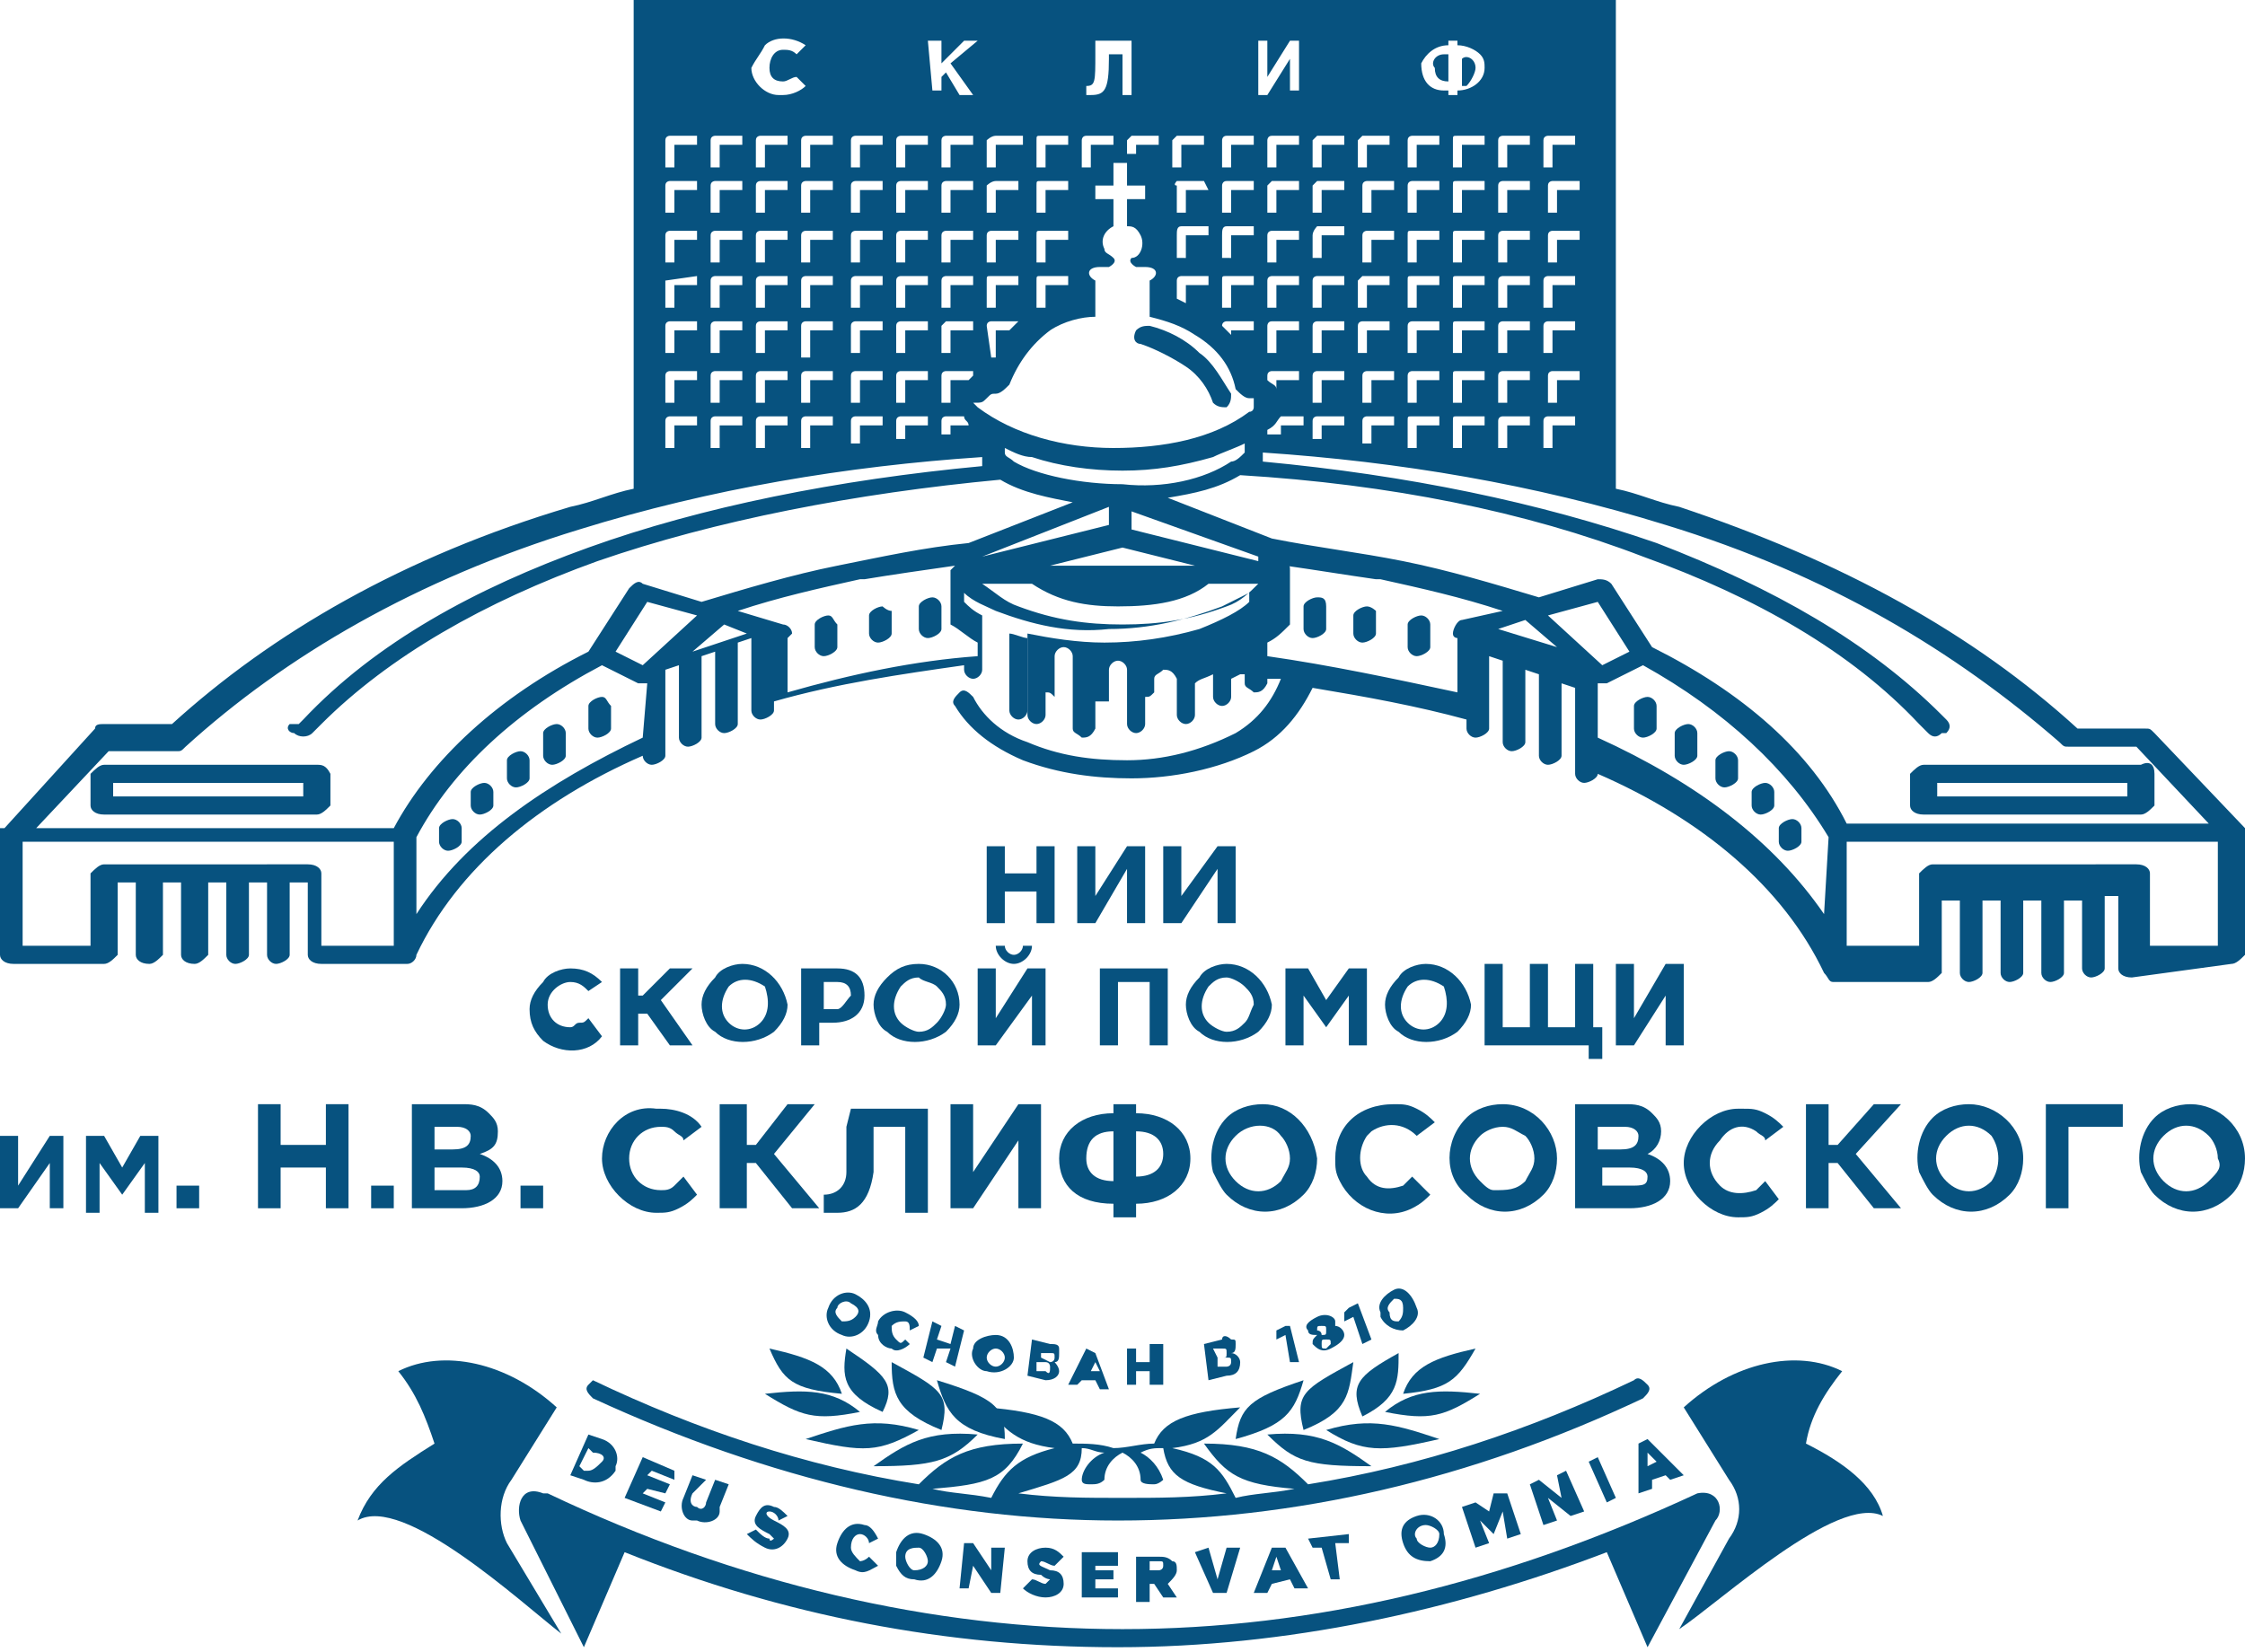 <?xml version="1.0" encoding="UTF-8"?> <svg xmlns="http://www.w3.org/2000/svg" xmlns:xlink="http://www.w3.org/1999/xlink" version="1.1" id="Слой_1" x="0px" y="0px" viewBox="0 0 49.6 36.5" style="enable-background:new 0 0 49.6 36.5;" xml:space="preserve"> <style type="text/css"> .st0{fill:#07527F;} </style> <polygon class="st0" points="35.5,33.2 35.7,33.1 35.3,32.2 35.1,32.3 "></polygon> <rect x="8.2" y="26.2" class="st0" width="0.5" height="0.5"></rect> <path class="st0" d="M11.3,32.7l1-1.6c-1.1-1-2.5-1.3-3.5-0.8c0.4,0.5,0.6,1,0.8,1.6c-0.8,0.5-1.4,0.9-1.7,1.7 c1-0.6,3.6,1.8,4.5,2.5l-1.2-2C11,33.7,11,33.1,11.3,32.7"></path> <path class="st0" d="M37.5,33L37.5,33c-4.3,2-8.5,3-12.7,3c-4.2,0-8.5-1-12.7-3c0,0,0,0-0.1,0h0c-0.5-0.2-0.6,0.3-0.5,0.6l1.4,2.8 l0.9-2.1c3.5,1.4,7.1,2.1,10.9,2.1c3.7,0,7.4-0.8,10.8-2.1l0.9,2.1l1.5-2.8C38.1,33.4,38,32.9,37.5,33"></path> <polygon class="st0" points="1.1,25.1 0.4,26.2 0.4,25.1 0,25.1 0,26.7 0.4,26.7 1.1,25.7 1.1,26.7 1.4,26.7 1.4,25.1 "></polygon> <polygon class="st0" points="14.9,32.7 14.9,32.5 14.2,32.2 13.8,33.1 14.6,33.4 14.7,33.2 14.2,33 14.3,32.9 14.7,33 14.8,32.8 14.3,32.6 14.4,32.5 "></polygon> <rect x="11.5" y="26.2" class="st0" width="0.5" height="0.5"></rect> <path class="st0" d="M13,30.6c-0.1,0.1,0,0.2,0.1,0.3c3.9,1.8,7.8,2.7,11.6,2.7c3.9,0,7.8-0.9,11.6-2.7c0.1-0.1,0.2-0.2,0.1-0.3 c-0.1-0.1-0.2-0.2-0.3-0.1c-2.3,1.1-4.7,1.9-7.2,2.3c-0.6-0.6-1.1-0.9-2.3-0.9c0.5,0.7,0.8,0.9,2,1c-0.5,0.1-0.9,0.1-1.3,0.2 c-0.3-0.6-0.5-0.9-1.4-1.1c0.8-0.1,1-0.4,1.5-0.9c-1.2,0.1-1.7,0.3-1.9,0.8c-0.3,0-0.6,0.1-0.9,0.1c-0.3-0.1-0.6-0.1-0.9-0.1 c-0.2-0.5-0.7-0.7-1.9-0.8c0.4,0.5,0.7,0.8,1.5,0.9c-0.8,0.2-1.1,0.5-1.4,1.1c-0.5-0.1-0.9-0.1-1.3-0.2c1.2-0.1,1.6-0.2,2-1 c-1.2,0-1.7,0.3-2.3,0.9c-2.5-0.4-4.9-1.2-7.2-2.3C13.2,30.4,13.1,30.5,13,30.6 M23.9,32c0.2,0,0.3,0.1,0.5,0.1 c-0.3,0.1-0.5,0.4-0.5,0.6c0,0.1,0.1,0.1,0.2,0.1c0.1,0,0.2,0,0.3-0.1c0-0.3,0.2-0.5,0.4-0.6c0.2,0.1,0.4,0.3,0.4,0.6 c0,0.1,0.2,0.1,0.3,0.1c0.1,0,0.2-0.1,0.2-0.1c-0.1-0.3-0.3-0.5-0.5-0.6c0.2-0.1,0.3-0.1,0.5-0.1c0.1,0.6,0.4,0.8,1.4,1 c-0.8,0.1-1.5,0.1-2.3,0.1c-0.8,0-1.5,0-2.3-0.1C23.5,32.7,23.9,32.6,23.9,32z"></path> <path class="st0" d="M13.3,31.8l-0.3-0.1l-0.4,0.9l0.3,0.1c0.2,0.1,0.5,0.1,0.7-0.2c0,0,0,0,0-0.1C13.7,32.2,13.6,31.9,13.3,31.8 C13.3,31.8,13.3,31.8,13.3,31.8 M13.3,32.3c-0.1,0.1-0.2,0.2-0.3,0.2c0,0,0,0-0.1,0l-0.1-0.1L13,32l0.1,0.1 C13.3,32.1,13.4,32.2,13.3,32.3z"></path> <path class="st0" d="M18.7,24.9l0,1c0,0.3-0.2,0.5-0.5,0.5l0,0.4c0.1,0,0.2,0,0.3,0c0.4,0,0.7-0.2,0.8-0.9l0-0.8v-0.2h0.7v1.9h0.5 v-2.3h-1.7L18.7,24.9L18.7,24.9z"></path> <polygon class="st0" points="42,24.4 41.4,24.4 40.6,25.3 40.4,25.3 40.4,24.4 39.9,24.4 39.9,26.7 40.4,26.7 40.4,25.7 40.6,25.7 41.4,26.7 42,26.7 41,25.5 "></polygon> <path class="st0" d="M38.8,25c0.1,0.1,0.2,0.1,0.2,0.2l0.4-0.3c-0.1-0.1-0.2-0.2-0.4-0.3c-0.2-0.1-0.3-0.1-0.5-0.1h-0.1 c-0.6,0-1.2,0.6-1.2,1.2c0,0.6,0.6,1.2,1.2,1.2c0.2,0,0.3,0,0.5-0.1c0.2-0.1,0.3-0.2,0.4-0.3L39,26.1c-0.1,0.1-0.1,0.1-0.2,0.2 c-0.3,0.1-0.6,0.1-0.8-0.1c-0.3-0.3-0.3-0.7,0-1C38.2,24.9,38.5,24.8,38.8,25"></path> <path class="st0" d="M22.4,30c0-0.2-0.1-0.5-0.4-0.5c-0.2,0-0.5,0.1-0.5,0.3c-0.1,0.2,0.1,0.5,0.3,0.5C22.1,30.4,22.4,30.2,22.4,30 M22,30.2c-0.1,0-0.2-0.1-0.2-0.2c0-0.1,0.1-0.2,0.2-0.2c0.1,0,0.2,0.1,0.2,0.2C22.2,30.1,22.1,30.2,22,30.2z"></path> <path class="st0" d="M39.9,31.9c0.1-0.6,0.4-1.1,0.8-1.6c-1-0.5-2.4-0.2-3.5,0.8l1,1.6c0.3,0.4,0.3,0.9,0,1.3l-1.1,2 c0.9-0.6,3.5-3,4.5-2.5C41.4,32.8,40.7,32.3,39.9,31.9"></path> <path class="st0" d="M11,25c0-0.2-0.1-0.3-0.2-0.4c-0.2-0.2-0.4-0.2-0.6-0.2H9.1v2.3h1.1c0.5,0,0.9-0.2,0.9-0.6 c0-0.3-0.2-0.5-0.5-0.6C10.9,25.4,11,25.3,11,25 M9.6,24.9h0.5c0.2,0,0.3,0.1,0.3,0.2c0,0.2-0.1,0.3-0.4,0.3H9.6V24.9z M10.3,26.3 H9.6v-0.5h0.6c0.3,0,0.4,0.1,0.4,0.2C10.6,26.2,10.5,26.3,10.3,26.3z"></path> <path class="st0" d="M16.4,21.3c-0.2,0-0.5,0.1-0.6,0.3c-0.2,0.2-0.3,0.4-0.3,0.6c0,0.2,0.1,0.5,0.3,0.6c0.3,0.3,0.9,0.3,1.3,0 c0.2-0.2,0.3-0.4,0.3-0.6C17.3,21.7,16.9,21.3,16.4,21.3 M16.8,22.6c-0.2,0.2-0.5,0.2-0.7,0c-0.2-0.2-0.2-0.5,0-0.8 c0.2-0.2,0.5-0.2,0.8,0C17,22.1,17,22.4,16.8,22.6z"></path> <path class="st0" d="M18.5,21.4h-0.8v1.7h0.4v-0.5h0.3c0.4,0,0.7-0.2,0.7-0.6C19.1,21.6,18.9,21.4,18.5,21.4 M18.5,22.3 C18.4,22.3,18.4,22.3,18.5,22.3h-0.3v-0.6h0.3c0.2,0,0.3,0.1,0.3,0.3C18.7,22.1,18.6,22.3,18.5,22.3z"></path> <polygon class="st0" points="16.7,25.3 16.5,25.3 16.5,24.4 15.9,24.4 15.9,26.7 16.5,26.7 16.5,25.7 16.7,25.7 17.5,26.7 18.1,26.7 17.1,25.5 18,24.4 17.4,24.4 "></polygon> <polygon class="st0" points="29.8,33.9 28.9,34 29,34.2 29.2,34.2 29.4,34.9 29.6,34.9 29.5,34.1 29.8,34.1 "></polygon> <path class="st0" d="M20.8,34.5C20.8,34.5,20.8,34.5,20.8,34.5c0.1-0.3-0.1-0.5-0.4-0.6h0c-0.3-0.1-0.5,0.1-0.6,0.4 c0,0.1,0,0.2,0,0.3c0.1,0.2,0.2,0.3,0.4,0.3C20.5,35,20.7,34.8,20.8,34.5 M20,34.4c0-0.2,0.2-0.2,0.3-0.2c0.1,0,0.2,0.2,0.2,0.3 c0,0.1-0.1,0.2-0.3,0.2C20.1,34.7,20,34.5,20,34.4z"></path> <polygon class="st0" points="27.1,35.2 27.4,34.2 27.1,34.2 26.9,34.9 26.7,34.2 26.4,34.3 26.8,35.2 "></polygon> <polygon class="st0" points="2.7,25.8 2.3,25.1 1.9,25.1 1.9,26.8 2.2,26.8 2.2,25.7 2.7,26.4 2.7,26.4 3.2,25.7 3.2,26.8 3.5,26.8 3.5,25.1 3.1,25.1 "></polygon> <rect x="3.9" y="26.2" class="st0" width="0.5" height="0.5"></rect> <path class="st0" d="M27.7,35.2l0.3,0l0.1-0.2l0.4-0.1l0.1,0.2l0.3,0l-0.5-0.9l-0.3,0L27.7,35.2z M28.2,34.4l0.1,0.3l-0.2,0 L28.2,34.4z"></path> <polygon class="st0" points="35,33.4 34.6,32.5 34.4,32.6 34.5,33.1 34,32.7 33.8,32.8 34.1,33.7 34.1,33.7 34.4,33.6 34.2,33.1 34.7,33.5 "></polygon> <polygon class="st0" points="21.5,34.1 21.3,34.1 21.2,35.1 21.4,35.1 21.5,34.6 21.9,35.2 22.1,35.2 22.2,34.2 21.9,34.2 21.9,34.7 "></polygon> <path class="st0" d="M25.4,35h0.1l0.2,0.3h0.3l-0.2-0.3c0.1-0.1,0.2-0.2,0.2-0.3c0-0.1,0-0.2-0.1-0.2c-0.1-0.1-0.2-0.1-0.3-0.1h-0.5 l0,1h0.3L25.4,35L25.4,35z M25.4,34.5h0.2c0.1,0,0.1,0,0.1,0.1c0,0.1-0.1,0.1-0.1,0.1h-0.2V34.5z"></path> <path class="st0" d="M23,34.5c0.1,0,0.2,0.1,0.3,0.1l0.2-0.2c-0.1-0.1-0.2-0.2-0.4-0.2c-0.2,0-0.4,0.1-0.4,0.3 c0,0.2,0.1,0.3,0.3,0.3c0.1,0.1,0.2,0.1,0.2,0.1c0,0-0.1,0.1-0.1,0.1c-0.1,0-0.2-0.1-0.3-0.1l-0.2,0.2c0.1,0.1,0.3,0.2,0.5,0.2 c0.2,0,0.4-0.1,0.4-0.3c0-0.2-0.1-0.3-0.3-0.3C23,34.6,22.9,34.6,23,34.5C22.9,34.5,23,34.5,23,34.5"></path> <polygon class="st0" points="24.7,34.6 24.7,34.3 23.9,34.3 23.9,35.3 23.9,35.3 24.7,35.3 24.7,35.1 24.2,35.1 24.2,34.9 24.6,34.9 24.6,34.7 24.2,34.7 24.2,34.6 "></polygon> <path class="st0" d="M20.7,30.5c0.2,0.7,0.4,1.1,1.5,1.3C22.2,31.1,22,30.9,20.7,30.5"></path> <path class="st0" d="M15.6,32.7l-0.3-0.1l-0.2,0.5c-0.1,0.2,0,0.5,0.2,0.5c0,0,0.1,0,0.1,0c0.2,0.1,0.5,0,0.5-0.2c0,0,0-0.1,0-0.1 l0.2-0.5l-0.3-0.1l-0.2,0.5c0,0.1-0.1,0.2-0.2,0.1h0c-0.1,0-0.2-0.1-0.1-0.3L15.6,32.7z"></path> <polygon class="st0" points="33.2,33.4 33.3,34 33.6,33.9 33.3,33 33,33 32.9,33.4 32.6,33.2 32.3,33.3 32.6,34.2 32.9,34.1 32.7,33.6 33,33.9 "></polygon> <polygon class="st0" points="7.2,25.3 6.2,25.3 6.2,24.4 5.7,24.4 5.7,26.7 6.2,26.7 6.2,25.8 7.2,25.8 7.2,26.7 7.7,26.7 7.7,24.4 7.2,24.4 "></polygon> <path class="st0" d="M17,33.4c0.1,0,0.2,0.1,0.2,0.2l0.2-0.1c-0.1-0.1-0.2-0.2-0.3-0.2c-0.2-0.1-0.3,0-0.4,0.2c0,0,0,0,0,0 c-0.1,0.2,0.1,0.3,0.3,0.4c0.1,0.1,0.1,0.1,0.1,0.1c0,0-0.1,0.1-0.1,0c-0.1,0-0.2-0.1-0.3-0.2l-0.2,0.1c0.1,0.1,0.2,0.2,0.4,0.3 c0.2,0.1,0.4,0,0.5-0.2c0.1-0.2-0.1-0.3-0.3-0.4C16.9,33.5,16.9,33.4,17,33.4C16.9,33.4,16.9,33.4,17,33.4"></path> <path class="st0" d="M31.3,33.5c-0.3,0.1-0.4,0.3-0.3,0.6c0.1,0.3,0.3,0.4,0.6,0.4c0.3-0.1,0.4-0.3,0.3-0.6 C31.9,33.6,31.6,33.4,31.3,33.5 M31.6,34.2c-0.1,0-0.3-0.1-0.3-0.2c-0.1-0.1,0-0.3,0.2-0.3c0.1,0,0.3,0.1,0.3,0.2 C31.8,34.1,31.7,34.2,31.6,34.2z"></path> <path class="st0" d="M19,33.9c0.1,0,0.2,0.1,0.2,0.2l0.2-0.1c-0.1-0.2-0.2-0.3-0.3-0.3c-0.3-0.1-0.5,0.1-0.6,0.4v0 c-0.1,0.3,0.1,0.5,0.4,0.6h0c0.2,0.1,0.3,0,0.5-0.1l-0.2-0.2c-0.1,0.1-0.2,0.1-0.2,0.1c-0.1-0.1-0.2-0.2-0.2-0.3 C18.8,34,18.9,33.9,19,33.9"></path> <path class="st0" d="M19,31.2c-0.6-0.5-1.2-0.5-2.1-0.4C17.7,31.3,18,31.4,19,31.2"></path> <path class="st0" d="M31.5,21.3c-0.2,0-0.5,0.1-0.6,0.3c-0.2,0.2-0.3,0.4-0.3,0.6c0,0.2,0.1,0.5,0.3,0.6c0.3,0.3,0.9,0.3,1.3,0 c0.2-0.2,0.3-0.4,0.3-0.6C32.4,21.7,32,21.3,31.5,21.3 M31.8,22.6c-0.2,0.2-0.5,0.2-0.7,0c-0.2-0.2-0.2-0.5,0-0.8 c0.2-0.2,0.5-0.2,0.8,0C32,22.1,32,22.4,31.8,22.6z"></path> <polygon class="st0" points="29.3,22.1 28.9,21.4 28.4,21.4 28.4,23.1 28.8,23.1 28.8,22 29.3,22.7 29.8,22 29.8,23.1 30.2,23.1 30.2,21.4 29.8,21.4 "></polygon> <polygon class="st0" points="21.8,18.7 21.8,20.4 22.2,20.4 22.2,19.7 22.9,19.7 22.9,20.4 23.3,20.4 23.3,18.7 22.9,18.7 22.9,19.3 22.2,19.3 22.2,18.7 "></polygon> <polygon class="st0" points="35.7,21.3 35.7,23.1 36.1,23.1 36.8,22 36.8,23.1 37.2,23.1 37.2,21.3 36.8,21.3 36.1,22.5 36.1,21.3 "></polygon> <path class="st0" d="M30.6,31.2c1,0.2,1.3,0.1,2.1-0.4C31.8,30.7,31.2,30.7,30.6,31.2"></path> <path class="st0" d="M21.6,31.7c-1.1-0.1-1.6,0.2-2.3,0.7C20.6,32.4,21,32.3,21.6,31.7"></path> <polygon class="st0" points="23.8,18.7 23.8,20.4 24.2,20.4 24.9,19.2 24.9,20.4 25.3,20.4 25.3,18.7 24.9,18.7 24.2,19.8 24.2,18.7 "></polygon> <path class="st0" d="M27.3,29.7c0-0.1,0-0.1-0.1-0.1c-0.1-0.1-0.2-0.1-0.2,0l-0.4,0.1l0.1,0.8l0.4-0.1c0.2,0,0.3-0.1,0.3-0.3 c0-0.1-0.1-0.2-0.2-0.2C27.3,29.9,27.3,29.8,27.3,29.7 M26.8,29.8l0.2,0c0.1,0,0.1,0,0.1,0.1c0,0.1,0,0.1-0.1,0.1l-0.1,0L26.8,29.8z M27.1,30.2l-0.2,0l0-0.2l0.2,0c0.1,0,0.1,0,0.1,0.1C27.2,30.2,27.1,30.2,27.1,30.2z"></path> <polygon class="st0" points="25.7,18.7 25.7,20.4 26.1,20.4 26.9,19.2 26.9,20.4 27.3,20.4 27.3,18.7 26.9,18.7 26.1,19.8 26.1,18.7 "></polygon> <polygon class="st0" points="32.8,21.3 32.8,23.1 35.1,23.1 35.1,23.4 35.4,23.4 35.4,22.7 35.2,22.7 35.2,21.3 34.8,21.3 34.8,22.7 34.2,22.7 34.2,21.3 33.8,21.3 33.8,22.7 33.2,22.7 33.2,21.3 "></polygon> <path class="st0" d="M27.9,24.4c-0.3,0-0.6,0.1-0.8,0.3c-0.3,0.3-0.4,0.8-0.3,1.2c0.1,0.2,0.2,0.4,0.3,0.5c0.5,0.5,1.2,0.5,1.7,0 c0.2-0.2,0.3-0.5,0.3-0.8C29,24.9,28.5,24.4,27.9,24.4 M28.3,25.1c0.1,0.1,0.2,0.3,0.2,0.5c0,0.2-0.1,0.3-0.2,0.5 c-0.3,0.3-0.7,0.3-1,0c-0.3-0.3-0.3-0.7,0-1C27.6,24.8,28.1,24.8,28.3,25.1z"></path> <path class="st0" d="M29.5,25.6c0,0.2,0,0.3,0.1,0.5c0.3,0.6,1,0.9,1.6,0.6c0.2-0.1,0.3-0.2,0.4-0.3L31.2,26 c-0.1,0.1-0.1,0.1-0.2,0.2c-0.3,0.1-0.6,0.1-0.8-0.2c-0.2-0.2-0.2-0.6,0-0.9c0,0,0.1-0.1,0.1-0.1c0.3-0.2,0.7-0.2,1,0.1l0.4-0.3 c-0.1-0.1-0.2-0.2-0.4-0.3c-0.2-0.1-0.3-0.1-0.5-0.1C30,24.4,29.5,24.9,29.5,25.6"></path> <path class="st0" d="M43.5,24.4c-0.3,0-0.6,0.1-0.8,0.3c-0.3,0.3-0.4,0.8-0.3,1.2c0.1,0.2,0.2,0.4,0.3,0.5c0.5,0.5,1.2,0.5,1.7,0 c0.2-0.2,0.3-0.5,0.3-0.8C44.7,24.9,44.1,24.4,43.5,24.4 M44,26.1c-0.3,0.3-0.7,0.3-1,0c-0.3-0.3-0.3-0.7,0-1c0.3-0.3,0.7-0.3,1,0 C44.2,25.4,44.2,25.8,44,26.1z"></path> <polygon class="st0" points="28.5,29.3 28.4,29.3 28.2,29.4 28.2,29.6 28.4,29.5 28.5,30.1 28.7,30.1 "></polygon> <path class="st0" d="M30.3,32.4c-0.7-0.5-1.2-0.8-2.3-0.7C28.6,32.3,28.9,32.4,30.3,32.4"></path> <path class="st0" d="M32.4,26.4c0.5,0.5,1.2,0.5,1.7,0c0.2-0.2,0.3-0.5,0.3-0.8c0-0.6-0.5-1.2-1.2-1.2c-0.3,0-0.6,0.1-0.8,0.3 C31.9,25.2,31.9,26,32.4,26.4 M32.7,25.1c0.1-0.1,0.3-0.2,0.5-0.2c0.2,0,0.3,0.1,0.5,0.2c0.1,0.1,0.2,0.3,0.2,0.5 c0,0.2-0.1,0.3-0.2,0.5c-0.2,0.2-0.4,0.2-0.7,0.2c-0.1,0-0.2-0.1-0.3-0.2C32.4,25.8,32.4,25.4,32.7,25.1z"></path> <path class="st0" d="M34.9,26.7H36c0.5,0,0.9-0.2,0.9-0.6c0-0.3-0.2-0.5-0.5-0.6c0.2-0.1,0.3-0.3,0.3-0.5c0-0.2-0.1-0.3-0.2-0.4 c-0.2-0.2-0.4-0.2-0.6-0.2h-1.1V26.7z M35.4,24.9h0.5c0.2,0,0.3,0.1,0.3,0.2c0,0.2-0.1,0.3-0.4,0.3h-0.5V24.9z M35.4,25.8H36 c0.3,0,0.4,0.1,0.4,0.2c0,0.2-0.1,0.2-0.4,0.2h-0.6V25.8z"></path> <path class="st0" d="M27.3,31.8c1.1-0.3,1.3-0.6,1.5-1.3C27.6,30.9,27.4,31.1,27.3,31.8"></path> <path class="st0" d="M32.6,29.8c-0.9,0.2-1.4,0.4-1.6,1C32,30.7,32.2,30.5,32.6,29.8"></path> <path class="st0" d="M30.1,31.3c0.8-0.4,0.8-0.8,0.8-1.4C30,30.4,29.8,30.6,30.1,31.3"></path> <path class="st0" d="M29.5,29.2c0-0.1-0.2-0.2-0.4-0.1c-0.2,0.1-0.3,0.2-0.2,0.3c0,0.1,0.1,0.1,0.2,0.1c-0.1,0.1-0.1,0.1-0.1,0.2 c0.1,0.1,0.2,0.2,0.4,0.1c0.2-0.1,0.3-0.2,0.3-0.3c0-0.1-0.1-0.2-0.2-0.2C29.5,29.4,29.5,29.3,29.5,29.2 M29.1,29.4 c0-0.1,0-0.1,0.1-0.1c0.1,0,0.1,0,0.1,0.1c0,0.1,0,0.1-0.1,0.1C29.2,29.4,29.1,29.4,29.1,29.4z M29.3,29.8c-0.1,0-0.1,0-0.1-0.1 c0-0.1,0-0.1,0.1-0.1c0.1,0,0.1,0,0.1,0.1C29.4,29.7,29.4,29.7,29.3,29.8z"></path> <polygon class="st0" points="29.8,28.9 29.7,29 29.7,29.2 29.9,29.1 30.1,29.7 30.3,29.6 30,28.8 "></polygon> <path class="st0" d="M30.8,28.5c-0.2,0.1-0.4,0.3-0.3,0.5c0,0,0,0,0,0.1c0.1,0.2,0.3,0.3,0.5,0.3h0c0.2-0.1,0.4-0.3,0.3-0.5 C31.2,28.6,31,28.4,30.8,28.5 M30.9,29.2c-0.1,0-0.2,0-0.2-0.2c-0.1-0.1,0-0.2,0.1-0.3c0.1,0,0.2,0,0.2,0.2C31,29,31,29.1,30.9,29.2 z"></path> <path class="st0" d="M28.8,31.6c1-0.4,1-0.8,1.1-1.5C28.8,30.7,28.6,30.8,28.8,31.6"></path> <path class="st0" d="M31.8,31.8c-0.9-0.3-1.5-0.5-2.5-0.2C30.1,32.1,30.5,32.1,31.8,31.8"></path> <path class="st0" d="M18.7,29.8c-0.1,0.6-0.1,1,0.8,1.4C19.8,30.6,19.6,30.4,18.7,29.8"></path> <path class="st0" d="M18.9,28.6c-0.2-0.1-0.5,0-0.6,0.3c-0.1,0.2,0,0.5,0.3,0.6c0.2,0.1,0.5,0,0.6-0.3 C19.3,28.9,19.1,28.7,18.9,28.6 M18.9,29.1c-0.1,0.1-0.2,0.1-0.3,0.1c-0.1-0.1-0.2-0.2-0.1-0.3v0c0-0.1,0.2-0.2,0.3-0.1h0 C19,28.9,19,29,18.9,29.1z"></path> <path class="st0" d="M20,29.2c0.1,0,0.1,0.1,0.1,0.2l0.2-0.1c0-0.1-0.1-0.2-0.3-0.3c-0.2-0.1-0.5,0-0.6,0.2c0,0.1-0.1,0.2,0,0.3 c0,0.2,0.2,0.3,0.3,0.3c0.1,0.1,0.3,0,0.4-0.1L20,29.6c-0.1,0.1-0.1,0.1-0.2,0c-0.1-0.1-0.1-0.2-0.1-0.3 C19.8,29.2,19.9,29.2,20,29.2"></path> <polygon class="st0" points="21.6,23.1 22,23.1 22.8,22 22.8,23.1 23.1,23.1 23.1,21.4 22.7,21.4 22,22.5 22,21.4 21.6,21.4 "></polygon> <polygon class="st0" points="20.6,29.2 20.4,30 20.6,30.1 20.7,29.8 21,29.8 20.9,30.1 21.1,30.2 21.3,29.4 21.1,29.3 21,29.7 20.7,29.6 20.8,29.3 "></polygon> <path class="st0" d="M20.8,31.6c0.2-0.8,0-0.9-1.1-1.5C19.7,30.8,19.8,31.2,20.8,31.6"></path> <path class="st0" d="M20.3,31.6c-1-0.3-1.6-0.1-2.5,0.2C19.1,32.1,19.4,32.1,20.3,31.6"></path> <path class="st0" d="M12.6,21.7c0.2,0,0.3,0.1,0.4,0.2l0.3-0.2c-0.2-0.2-0.4-0.3-0.7-0.3c-0.2,0-0.5,0.1-0.6,0.3 c-0.2,0.2-0.3,0.4-0.3,0.6c0,0.3,0.1,0.5,0.3,0.7c0.4,0.3,1,0.3,1.3-0.1L13,22.5c-0.1,0.1-0.1,0.1-0.2,0.1c-0.1,0-0.1,0.1-0.2,0.1 c-0.3,0-0.5-0.2-0.5-0.5C12.1,21.9,12.4,21.7,12.6,21.7"></path> <path class="st0" d="M36.2,31.9v1.1l0.3-0.1v-0.2l0.3-0.1l0.1,0.1l0.3-0.1l-0.8-0.8L36.2,31.9z M36.4,32.1l0.2,0.2l-0.2,0.1V32.1z"></path> <polygon class="st0" points="13.7,21.4 13.7,23.1 14.1,23.1 14.1,22.4 14.3,22.4 14.8,23.1 15.3,23.1 14.6,22.1 15.3,21.4 14.8,21.4 14.2,22 14.1,22 14.1,21.4 "></polygon> <path class="st0" d="M17,29.8c0.3,0.7,0.5,0.9,1.6,1C18.4,30.2,17.9,30,17,29.8"></path> <polygon class="st0" points="21,24.4 21,26.7 21.5,26.7 22.5,25.2 22.5,26.7 23,26.7 23,24.4 22.5,24.4 21.5,25.9 21.5,24.4 "></polygon> <path class="st0" d="M22.8,20.9h-0.2c0,0.1-0.1,0.2-0.2,0.2c-0.1,0-0.2-0.1-0.2-0.2h-0.2c0,0.2,0.2,0.4,0.4,0.4h0 C22.6,21.3,22.8,21.1,22.8,20.9"></path> <path class="st0" d="M19.6,21.6c-0.2,0.2-0.3,0.4-0.3,0.6c0,0.2,0.1,0.5,0.3,0.6c0.3,0.3,0.9,0.3,1.3,0c0.2-0.2,0.3-0.4,0.3-0.6 c0-0.5-0.4-0.9-0.9-0.9l0,0C20,21.3,19.8,21.4,19.6,21.6 M20.7,21.8c0.1,0.1,0.2,0.2,0.2,0.4c0,0.1-0.1,0.3-0.2,0.4 c-0.1,0.1-0.2,0.2-0.4,0.2c-0.1,0-0.3-0.1-0.4-0.2c-0.2-0.2-0.2-0.5,0-0.8c0.1-0.1,0.2-0.2,0.4-0.2C20.4,21.7,20.6,21.7,20.7,21.8z"></path> <path class="st0" d="M27.1,21.3c-0.2,0-0.5,0.1-0.6,0.3c-0.2,0.2-0.3,0.4-0.3,0.6c0,0.2,0.1,0.5,0.3,0.6c0.3,0.3,0.9,0.3,1.3,0 c0.2-0.2,0.3-0.4,0.3-0.6C28,21.7,27.6,21.3,27.1,21.3 M27.5,22.6c-0.1,0.1-0.2,0.2-0.4,0.2c-0.1,0-0.3-0.1-0.4-0.2 c-0.2-0.2-0.2-0.5,0-0.8c0.1-0.1,0.2-0.2,0.4-0.2c0.1,0,0.3,0.1,0.4,0.2c0.1,0.1,0.2,0.2,0.2,0.4C27.6,22.4,27.6,22.5,27.5,22.6z"></path> <polygon class="st0" points="25.4,30.6 25.7,30.6 25.7,29.7 25.4,29.7 25.4,30.1 25.1,30.1 25.1,29.8 24.9,29.8 24.9,30.6 25.1,30.6 25.1,30.3 25.4,30.3 "></polygon> <polygon class="st0" points="24.3,23.1 24.3,23.1 24.7,23.1 24.7,21.7 25.4,21.7 25.4,23.1 25.8,23.1 25.8,21.4 24.3,21.4 "></polygon> <path class="st0" d="M23.4,25.6c0,0.6,0.4,1,1.2,1v0.3h0.5v-0.3c0.7,0,1.2-0.4,1.2-1c0-0.6-0.5-1-1.2-1v-0.2h-0.5v0.2 C23.9,24.6,23.4,25,23.4,25.6 M25.1,25c0.4,0,0.6,0.2,0.6,0.5c0,0.3-0.2,0.5-0.6,0.5V25z M24.6,25v1.1c-0.4,0-0.6-0.2-0.6-0.5 C24,25.2,24.2,25,24.6,25z"></path> <path class="st0" d="M23.2,29.7l-0.4-0.1l-0.1,0.8l0.4,0.1c0.2,0,0.3-0.1,0.3-0.2c0-0.1-0.1-0.2-0.1-0.2c0.1,0,0.1-0.1,0.1-0.2 c0-0.1,0-0.1,0-0.1C23.4,29.7,23.3,29.7,23.2,29.7 M23,29.9l0.2,0c0.1,0,0.1,0,0.1,0.1c0,0.1-0.1,0.1-0.1,0.1L23,30L23,29.9z M23.1,30.3l-0.2,0l0-0.2l0.2,0c0.1,0,0.1,0.1,0.1,0.1C23.2,30.3,23.2,30.4,23.1,30.3z"></path> <path class="st0" d="M13.3,25.6c0,0.6,0.6,1.2,1.2,1.2c0.2,0,0.3,0,0.5-0.1c0.2-0.1,0.3-0.2,0.4-0.3L15.1,26 c-0.1,0.1-0.1,0.1-0.2,0.2c-0.1,0.1-0.2,0.1-0.3,0.1c-0.4,0-0.7-0.3-0.7-0.7c0-0.4,0.3-0.7,0.7-0.7c0.1,0,0.2,0,0.3,0.1 c0.1,0.1,0.2,0.1,0.2,0.2l0.4-0.3c-0.2-0.3-0.6-0.4-0.9-0.4h-0.1C13.8,24.4,13.3,25,13.3,25.6"></path> <path class="st0" d="M24,29.8l-0.4,0.8h0.2l0.1-0.1h0.3l0.1,0.2h0.2l-0.3-0.8L24,29.8L24,29.8z M24.1,30.3l0.1-0.2l0.1,0.2H24.1z"></path> <polygon class="st0" points="45.2,26.7 45.7,26.7 45.7,24.9 46.9,24.9 46.9,24.4 45.2,24.4 "></polygon> <path class="st0" d="M37.3,16c-0.1,0-0.3,0.1-0.3,0.2v0.5c0,0.1,0.1,0.2,0.2,0.2c0.1,0,0.3-0.1,0.3-0.2v-0.5 C37.5,16.1,37.4,16,37.3,16"></path> <path class="st0" d="M36.4,15.4c-0.1,0-0.3,0.1-0.3,0.2v0.5c0,0.1,0.1,0.2,0.2,0.2c0.1,0,0.3-0.1,0.3-0.2v-0.5 C36.6,15.5,36.5,15.4,36.4,15.4"></path> <path class="st0" d="M30.2,13.4c-0.1,0-0.3,0.1-0.3,0.2V14c0,0.1,0.1,0.2,0.2,0.2c0.1,0,0.3-0.1,0.3-0.2v-0.5 C30.4,13.5,30.3,13.4,30.2,13.4"></path> <path class="st0" d="M19.5,13.4c-0.1,0-0.3,0.1-0.3,0.2V14c0,0.1,0.1,0.2,0.2,0.2c0.1,0,0.3-0.1,0.3-0.2v-0.5 C19.6,13.5,19.5,13.4,19.5,13.4"></path> <path class="st0" d="M20.6,13.2c-0.1,0-0.3,0.1-0.3,0.2v0.5c0,0.1,0.1,0.2,0.2,0.2c0.1,0,0.3-0.1,0.3-0.2v-0.5 C20.8,13.3,20.7,13.2,20.6,13.2"></path> <path class="st0" d="M29.1,13.2c-0.1,0-0.3,0.1-0.3,0.2v0.5c0,0.1,0.1,0.2,0.2,0.2c0.1,0,0.3-0.1,0.3-0.2v-0.5 C29.3,13.2,29.2,13.2,29.1,13.2"></path> <path class="st0" d="M7,16.9H2.3c-0.1,0-0.2,0.1-0.3,0.2v0.7C2,17.9,2.1,18,2.3,18H7c0.1,0,0.2-0.1,0.3-0.2v-0.7 C7.2,16.9,7.1,16.9,7,16.9 M6.7,17.6H2.5v-0.3h4.2V17.6z"></path> <path class="st0" d="M22.7,15.7v-1.6h0c-0.1,0-0.3-0.1-0.4-0.1v1.7c0,0.1,0.1,0.2,0.2,0.2C22.6,15.9,22.7,15.8,22.7,15.7"></path> <path class="st0" d="M48.4,24.4c-0.3,0-0.6,0.1-0.8,0.3c-0.3,0.3-0.4,0.8-0.3,1.2c0.1,0.2,0.2,0.4,0.3,0.5c0.5,0.5,1.2,0.5,1.7,0 c0.2-0.2,0.3-0.5,0.3-0.8C49.6,24.9,49,24.4,48.4,24.4 M48.8,26.1c-0.3,0.3-0.7,0.3-1,0c-0.3-0.3-0.3-0.7,0-1c0.3-0.3,0.7-0.3,1,0 c0.1,0.1,0.2,0.3,0.2,0.5C49.1,25.8,49,25.9,48.8,26.1z"></path> <path class="st0" d="M49.3,21.3c0.1,0,0.2-0.1,0.3-0.2v-2.7v-0.1h0l-2-2.1c-0.1-0.1-0.1-0.1-0.2-0.1h-1.5c-2.3-2.1-5.2-3.7-8.8-4.9 c-0.5-0.1-0.9-0.3-1.4-0.4V1.3V0.8V0H14v10.8c-0.5,0.1-0.9,0.3-1.4,0.4C8.9,12.3,6,14,3.8,16H2.3c-0.1,0-0.2,0-0.2,0.1l-2,2.2H0v0.1 v2.7c0,0.1,0.1,0.2,0.3,0.2h2c0.1,0,0.2-0.1,0.3-0.2v-1.6H3v1.6c0,0.1,0.1,0.2,0.3,0.2c0.1,0,0.2-0.1,0.3-0.2v-1.6h0.4v1.6 c0,0.1,0.1,0.2,0.3,0.2c0.1,0,0.2-0.1,0.3-0.2v-1.6h0.4v1.6c0,0.1,0.1,0.2,0.2,0.2c0.1,0,0.3-0.1,0.3-0.2v-1.6h0.4v1.6 c0,0.1,0.1,0.2,0.2,0.2c0.1,0,0.3-0.1,0.3-0.2v-1.6h0.4v1.6v0c0,0.1,0.1,0.2,0.3,0.2H9c0.1,0,0.2-0.1,0.2-0.2c0.9-1.9,2.7-3.4,5-4.4 v0c0,0.1,0.1,0.2,0.2,0.2c0.1,0,0.3-0.1,0.3-0.2v-1.9l0.3-0.1v1.6c0,0.1,0.1,0.2,0.2,0.2c0.1,0,0.3-0.1,0.3-0.2v-1.8l0.3-0.1v1.6 c0,0.1,0.1,0.2,0.2,0.2c0.1,0,0.3-0.1,0.3-0.2v-1.8l0.3-0.1v1.6c0,0.1,0.1,0.2,0.2,0.2c0.1,0,0.3-0.1,0.3-0.2v-0.2 c1.4-0.4,2.8-0.6,4.2-0.8v0.1c0,0.1,0.1,0.2,0.2,0.2c0.1,0,0.2-0.1,0.2-0.2v-1.2c-0.2-0.1-0.3-0.2-0.4-0.3v-0.2 c0.2,0.2,0.5,0.3,0.7,0.4c0.8,0.3,1.6,0.5,2.5,0.4h0c0.9,0,1.7-0.2,2.5-0.5c0.2-0.1,0.4-0.2,0.6-0.3v0.2c-0.2,0.2-0.6,0.4-1.1,0.6 c-0.7,0.2-1.4,0.3-2.1,0.3c-0.6,0-1.2-0.1-1.7-0.2v1.6v0v0.2c0,0.1,0.1,0.2,0.2,0.2c0.1,0,0.2-0.1,0.2-0.2v-0.5c0.1,0,0.1,0,0.2,0.1 v-0.9v0c0-0.1,0.1-0.2,0.2-0.2c0.1,0,0.2,0.1,0.2,0.2v1.6c0,0.1,0.1,0.1,0.2,0.2c0.1,0,0.2,0,0.3-0.2v-0.6h0.3v-0.7 c0-0.1,0.1-0.2,0.2-0.2c0.1,0,0.2,0.1,0.2,0.2v1.2c0,0.1,0.1,0.2,0.2,0.2c0.1,0,0.2-0.1,0.2-0.2v-0.6c0.1,0,0.1,0,0.2-0.1v-0.3 c0-0.1,0.1-0.1,0.2-0.2c0.1,0,0.2,0,0.3,0.2v0.8c0,0.1,0.1,0.2,0.2,0.2c0.1,0,0.2-0.1,0.2-0.2v-0.7c0.1-0.1,0.2-0.1,0.4-0.2v0.5 c0,0.1,0.1,0.2,0.2,0.2c0.1,0,0.2-0.1,0.2-0.2V15l0.2-0.1h0.1v0.2c0,0.1,0.1,0.1,0.2,0.2c0.1,0,0.2,0,0.3-0.2v-0.1l0.3,0 c-0.2,0.5-0.5,0.9-1,1.2c-0.8,0.4-1.6,0.6-2.4,0.6c-0.8,0-1.5-0.1-2.2-0.4c-0.6-0.2-1-0.6-1.2-1c0,0,0,0,0,0 c-0.1-0.1-0.2-0.2-0.3-0.1c-0.1,0.1-0.2,0.2-0.1,0.3c0.3,0.5,0.8,0.9,1.5,1.2c0.8,0.3,1.6,0.4,2.4,0.4c0.9,0,1.9-0.2,2.7-0.6 c0.6-0.3,1-0.8,1.3-1.4c1.2,0.2,2.3,0.4,3.4,0.7v0.2c0,0.1,0.1,0.2,0.2,0.2c0.1,0,0.3-0.1,0.3-0.2v-1.6l0.3,0.1v1.8 c0,0.1,0.1,0.2,0.2,0.2c0.1,0,0.3-0.1,0.3-0.2v-1.6l0.3,0.1v1.8c0,0.1,0.1,0.2,0.2,0.2c0.1,0,0.3-0.1,0.3-0.2v-1.6l0.3,0.1v1.9 c0,0.1,0.1,0.2,0.2,0.2c0.1,0,0.3-0.1,0.3-0.2v0c2.3,1,4.1,2.5,5,4.4c0.1,0.1,0.1,0.2,0.2,0.2h2.1c0.1,0,0.2-0.1,0.3-0.2v0v-1.6h0.4 v1.6c0,0.1,0.1,0.2,0.2,0.2c0.1,0,0.3-0.1,0.3-0.2v-1.6h0.4v1.6c0,0.1,0.1,0.2,0.2,0.2c0.1,0,0.3-0.1,0.3-0.2v-1.6h0.4v1.6 c0,0.1,0.1,0.2,0.2,0.2c0.1,0,0.3-0.1,0.3-0.2v-1.6h0.4v1.5c0,0.1,0.1,0.2,0.2,0.2c0.1,0,0.3-0.1,0.3-0.2v-1.6h0.3v1.6 c0,0.1,0.1,0.2,0.3,0.2L49.3,21.3L49.3,21.3z M34.4,8.4v0.5h-0.2V8.3c0-0.1,0.1-0.1,0.1-0.1h0.6v0.2H34.4z M34.8,9.2v0.2h-0.5v0.5 h-0.2V9.3c0-0.1,0.1-0.1,0.1-0.1L34.8,9.2L34.8,9.2z M34.4,5.3v0.5h-0.2V5.2c0-0.1,0.1-0.1,0.1-0.1h0.6v0.2H34.4z M34.8,6.1v0.2 h-0.5v0.5h-0.2V6.2c0-0.1,0.1-0.1,0.1-0.1H34.8z M34.4,4.2v0.5h-0.2V4.1c0-0.1,0.1-0.1,0.1-0.1h0.6v0.2H34.4z M34.1,3.1 c0-0.1,0.1-0.1,0.1-0.1h0.6v0.2h-0.5v0.5h-0.2V3.1z M34.1,7.2c0-0.1,0.1-0.1,0.1-0.1h0.6v0.2h-0.5v0.5h-0.2V7.2z M33.3,8.4v0.5h-0.2 V8.3c0-0.1,0.1-0.1,0.1-0.1h0.6v0.2H33.3z M33.8,9.2v0.2h-0.5v0.5h-0.2V9.3c0-0.1,0.1-0.1,0.1-0.1L33.8,9.2L33.8,9.2z M33.3,5.3v0.5 h-0.2V5.2c0-0.1,0.1-0.1,0.1-0.1h0.6v0.2H33.3z M33.8,6.1v0.2h-0.5v0.5h-0.2V6.2c0-0.1,0.1-0.1,0.1-0.1H33.8z M33.3,4.2v0.5h-0.2 V4.1c0-0.1,0.1-0.1,0.1-0.1h0.6v0.2H33.3z M33.1,3.1c0-0.1,0.1-0.1,0.1-0.1h0.6v0.2h-0.5v0.5h-0.2L33.1,3.1L33.1,3.1z M33.1,7.2 c0-0.1,0.1-0.1,0.1-0.1h0.6v0.2h-0.5v0.5h-0.2L33.1,7.2L33.1,7.2z M32.1,9.3c0-0.1,0-0.1,0.1-0.1h0.6v0.2h-0.5v0.5h-0.2V9.3z M32.1,7.8V7.2c0-0.1,0-0.1,0.1-0.1h0.6v0.2h-0.5v0.5H32.1z M32.3,8.4v0.5h-0.2V8.3c0-0.1,0-0.1,0.1-0.1h0.6v0.2H32.3z M32.3,6.3 v0.5h-0.2V6.2c0-0.1,0-0.1,0.1-0.1h0.6v0.2H32.3z M32.1,3.7V3.1c0-0.1,0-0.1,0.1-0.1h0.6v0.2h-0.5v0.5H32.1z M32.3,5.3v0.5h-0.2V5.2 c0-0.1,0-0.1,0.1-0.1h0.6v0.2H32.3z M32.3,4.2v0.5h-0.2V4.1c0-0.1,0-0.1,0.1-0.1h0.6v0.2H32.3z M31.4,1.4C31.5,1.2,31.7,1,32,1V0.9 h0.2V1c0.2,0,0.4,0.1,0.5,0.2c0.1,0.1,0.1,0.2,0.1,0.3c0,0.3-0.3,0.5-0.6,0.5v0.1H32V2h-0.1C31.6,2,31.4,1.8,31.4,1.4L31.4,1.4z M31.2,5.1h0.6v0.2h-0.5v0.5h-0.2V5.2C31.1,5.1,31.1,5.1,31.2,5.1z M31.1,4.8V4.1c0-0.1,0.1-0.1,0.1-0.1h0.6v0.2h-0.5v0.5H31.1z M31.2,6.1h0.6v0.2h-0.5v0.5h-0.2V6.2C31.1,6.1,31.1,6.1,31.2,6.1z M31.2,9.2h0.6v0.2h-0.5v0.5h-0.1h-0.1V9.3 C31.1,9.2,31.1,9.2,31.2,9.2z M31.1,8.9V8.3c0-0.1,0.1-0.1,0.1-0.1h0.6v0.2h-0.5v0.5H31.1z M31.1,3.1c0-0.1,0.1-0.1,0.1-0.1h0.6v0.2 h-0.5v0.5h-0.2V3.1z M31.1,7.2c0-0.1,0.1-0.1,0.1-0.1h0.6v0.2h-0.5v0.5h-0.2V7.2z M30.1,6.1h0.6v0.2h-0.5v0.5H30V6.2 C30.1,6.1,30.1,6.1,30.1,6.1z M30.1,5.8V5.2c0-0.1,0.1-0.1,0.1-0.1h0.6v0.2h-0.5v0.5H30.1z M30.1,9.3c0-0.1,0.1-0.1,0.1-0.1h0.6v0.2 h-0.5v0.4l-0.2,0V9.3z M30.1,8.9V8.3c0-0.1,0.1-0.1,0.1-0.1h0.6v0.2h-0.5v0.5H30.1z M30.8,4.2h-0.5v0.5h-0.2V4.1 c0-0.1,0.1-0.1,0.1-0.1h0.6V4.2z M30,3.1C30,3.1,30.1,3,30.1,3h0.6v0.2h-0.5v0.5H30V3.1z M30,7.2c0-0.1,0.1-0.1,0.1-0.1h0.6v0.2 h-0.5v0.5H30V7.2z M29.1,6.1h0.6v0.2h-0.5v0.5H29V6.2C29,6.1,29.1,6.1,29.1,6.1z M29,5.8V5.2C29,5.1,29.1,5,29.1,5h0.6v0.2h-0.5v0.5 H29z M29,9.3c0-0.1,0.1-0.1,0.1-0.1h0.6v0.2h-0.5v0.3l-0.2,0L29,9.3L29,9.3z M29,8.9V8.3c0-0.1,0.1-0.1,0.1-0.1h0.6v0.2h-0.5v0.5H29 z M29.7,4.2h-0.5v0.5H29V4.1C29,4.1,29.1,4,29.1,4h0.6V4.2z M29,3.1C29,3.1,29.1,3,29.1,3h0.6v0.2h-0.5v0.5H29V3.1z M29,7.2 c0-0.1,0.1-0.1,0.1-0.1h0.6v0.2h-0.5v0.5H29V7.2z M27.8,0.9H28v0.8l0.5-0.8h0.2v1.1h-0.2V1.3L28,2.1h-0.2V0.9z M28.2,5.3v0.5H28V5.2 c0-0.1,0.1-0.1,0.1-0.1h0.6v0.2H28.2z M28.7,6.1v0.2h-0.5v0.5H28V6.2c0-0.1,0.1-0.1,0.1-0.1H28.7z M28.2,4.2v0.5H28V4.1 C28,4.1,28.1,4,28.1,4h0.6v0.2H28.2z M28.7,3.2h-0.5v0.5H28V3.1C28,3.1,28,3,28.1,3h0.6V3.2z M28.1,7.1h0.6v0.2h-0.5v0.5H28V7.2 C28,7.2,28,7.1,28.1,7.1z M28,8.4V8.3c0-0.1,0.1-0.1,0.1-0.1h0.6v0.2h-0.5v0.2C28.2,8.5,28.1,8.5,28,8.4C28,8.4,28,8.4,28,8.4z M28,9.5L28,9.5c0.2-0.1,0.2-0.2,0.3-0.3h0.5v0.2h-0.5v0.2H28L28,9.5L28,9.5z M27.1,6.1h0.6v0.2h-0.5v0.5H27V6.2 C27,6.1,27,6.1,27.1,6.1z M27,5.8V5.2C27,5.1,27,5,27.1,5h0.6v0.2h-0.5v0.5H27z M27,7.2c0-0.1,0.1-0.1,0.1-0.1h0.6v0.2h-0.5v0.1 C27.1,7.3,27.1,7.3,27,7.2z M27.7,4.2h-0.5v0.5H27V4.1C27,4.1,27,4,27.1,4h0.6L27.7,4.2L27.7,4.2z M27,3.1C27,3.1,27,3,27.1,3h0.6 v0.2h-0.5v0.5H27L27,3.1L27,3.1z M26,6.2c0-0.1,0.1-0.1,0.1-0.1h0.6v0.2h-0.5v0.4L26,6.6V6.2z M26,5.8V5.2C26,5.1,26,5,26.1,5h0.6 v0.2h-0.5v0.5H26z M26.7,4.2h-0.5v0.5h-0.2V4.1C25.9,4.1,26,4,26,4h0.6L26.7,4.2L26.7,4.2z M25.9,3.1C25.9,3.1,26,3,26,3h0.6v0.2 h-0.5v0.5h-0.2V3.1z M24,1.9L24,1.9c0.2,0,0.2-0.1,0.2-0.7V0.9h0.8v1.2h-0.2V1.2h-0.3v0.1c0,0.7-0.1,0.8-0.4,0.8c-0.1,0-0.1,0-0.1,0 V1.9z M25.6,3v0.2h-0.5v0.2h-0.2V3.1C24.9,3.1,25,3,25,3L25.6,3L25.6,3z M23.9,3.1C23.9,3.1,23.9,3,24,3h0.6v0.2h-0.5v0.5h-0.2V3.1z M22.9,3.1c0-0.1,0-0.1,0.1-0.1h0.6v0.2h-0.5v0.5h-0.2L22.9,3.1L22.9,3.1z M22.9,4.1c0-0.1,0-0.1,0.1-0.1h0.6v0.2h-0.5v0.5h-0.2 L22.9,4.1L22.9,4.1z M22.9,5.2c0-0.1,0-0.1,0.1-0.1h0.6v0.2h-0.5v0.5h-0.2L22.9,5.2L22.9,5.2z M22.9,6.2c0-0.1,0-0.1,0.1-0.1h0.6 v0.2h-0.5v0.5h-0.2L22.9,6.2L22.9,6.2z M21.8,3.1C21.8,3.1,21.9,3,22,3h0.6v0.2H22v0.5h-0.2V3.1z M22.5,4v0.2H22v0.5h-0.2V4.1 C21.8,4.1,21.9,4,22,4H22.5z M21.8,5.2c0-0.1,0.1-0.1,0.1-0.1h0.6v0.2H22v0.5h-0.2V5.2z M21.8,6.8V6.2c0-0.1,0-0.1,0.1-0.1h0.6v0.2 H22v0.5L21.8,6.8z M21.8,7.2c0-0.1,0.1-0.1,0.1-0.1h0.6v0c-0.1,0.1-0.1,0.1-0.2,0.2h-0.3v0.4L22,7.9h-0.1L21.8,7.2L21.8,7.2z M21.8,8.8C21.8,8.8,21.8,8.8,21.8,8.8c0.1-0.1,0.1-0.1,0.2-0.1c0.1,0,0.2-0.1,0.3-0.2c0.2-0.5,0.5-0.9,0.9-1.2 c0.3-0.2,0.7-0.3,1-0.3V6.8V6.2C24,6.1,24,5.9,24.3,5.9h0.2c0,0,0.2-0.1,0.1-0.2c-0.1-0.1-0.2-0.1-0.2-0.2c-0.1-0.2,0-0.4,0.2-0.5 V4.4h-0.4V4.1h0.4V3.6h0.3v0.5h0.4v0.3h-0.4v0.6C25,5,25.1,5,25.2,5.2c0.1,0.2,0,0.5-0.2,0.5c-0.1,0.1,0.1,0.2,0.1,0.2h0.2 c0.3,0,0.3,0.2,0.1,0.3V7c0.4,0.1,0.7,0.2,1,0.4c0.5,0.3,0.8,0.7,0.9,1.2c0.1,0.1,0.2,0.2,0.3,0.2c0.1,0,0.1,0,0.1,0c0,0,0,0,0,0.1 V9c0,0,0,0.1-0.1,0.1l0,0c-0.8,0.6-1.9,0.8-3,0.8c-1.1,0-2.2-0.3-3-0.9l0,0c0,0-0.1-0.1-0.1-0.1C21.7,8.9,21.7,8.9,21.8,8.8z M24.8,10.7c-0.9,0-1.9-0.2-2.4-0.5c-0.1-0.1-0.2-0.1-0.2-0.2V9.9c0.2,0.1,0.4,0.2,0.6,0.2c0.6,0.2,1.3,0.3,2,0.3 c0.7,0,1.3-0.1,2-0.3c0.2-0.1,0.5-0.2,0.7-0.3V10c-0.1,0.1-0.2,0.2-0.3,0.2C26.6,10.6,25.7,10.8,24.8,10.7z M24.8,12.1l1.6,0.4h-3.2 L24.8,12.1z M21.4,8.4H21v0.5h-0.2V8.3c0-0.1,0.1-0.1,0.1-0.1h0.6v0.1C21.5,8.3,21.5,8.3,21.4,8.4z M21.4,9.4H21v0.2l-0.2,0V9.3 c0-0.1,0.1-0.1,0.1-0.1h0.4C21.3,9.3,21.4,9.3,21.4,9.4z M20.9,5.1h0.6v0.2H21v0.5h-0.2V5.2C20.8,5.1,20.9,5.1,20.9,5.1z M20.8,4.8 V4.1c0-0.1,0.1-0.1,0.1-0.1h0.6v0.2H21v0.5H20.8z M20.9,6.1h0.6v0.2H21v0.5h-0.2V6.2C20.8,6.1,20.9,6.1,20.9,6.1z M20.9,7.1h0.6v0.2 H21v0.5h-0.2V7.2C20.8,7.2,20.9,7.1,20.9,7.1z M21.5,3.2H21v0.5h-0.2V3.1c0-0.1,0.1-0.1,0.1-0.1h0.6L21.5,3.2L21.5,3.2z M20.5,0.9 h0.3v0.5l0.5-0.5h0.3L21,1.4l0.5,0.7h-0.3l-0.3-0.5l-0.1,0.1v0.3h-0.2L20.5,0.9L20.5,0.9z M19.8,3.1c0-0.1,0.1-0.1,0.1-0.1h0.6v0.2 H20v0.5h-0.2V3.1z M19.8,4.1c0-0.1,0.1-0.1,0.1-0.1h0.6v0.2H20v0.5h-0.2V4.1z M19.8,5.2c0-0.1,0.1-0.1,0.1-0.1h0.6v0.2H20v0.5h-0.2 V5.2z M19.8,6.2c0-0.1,0.1-0.1,0.1-0.1h0.6v0.2H20v0.5h-0.2V6.2z M19.8,7.2c0-0.1,0.1-0.1,0.1-0.1h0.6v0.2H20v0.5h-0.2V7.2z M19.8,8.3c0-0.1,0.1-0.1,0.1-0.1h0.6v0.2H20v0.5h-0.2V8.3z M19.8,9.3c0-0.1,0.1-0.1,0.1-0.1h0.6v0.2H20v0.3l-0.2,0L19.8,9.3 L19.8,9.3z M18.8,3.1c0-0.1,0.1-0.1,0.1-0.1h0.6v0.2h-0.5v0.5h-0.2V3.1z M18.8,4.1c0-0.1,0.1-0.1,0.1-0.1h0.6v0.2h-0.5v0.5h-0.2V4.1 z M18.8,5.2c0-0.1,0.1-0.1,0.1-0.1h0.6v0.2h-0.5v0.5h-0.2V5.2z M18.8,6.2c0-0.1,0.1-0.1,0.1-0.1h0.6v0.2h-0.5v0.5h-0.2V6.2z M18.8,7.2c0-0.1,0.1-0.1,0.1-0.1h0.6v0.2h-0.5v0.5h-0.2V7.2z M19.5,8.2v0.2h-0.5v0.5h-0.2V8.3c0-0.1,0.1-0.1,0.1-0.1H19.5z M18.8,9.3c0-0.1,0.1-0.1,0.1-0.1h0.6v0.2H19v0.4l-0.2,0L18.8,9.3L18.8,9.3z M18.4,3v0.2h-0.5v0.5h-0.2V3.1c0-0.1,0.1-0.1,0.1-0.1 H18.4z M17.9,8.4v0.5h-0.2V8.3c0-0.1,0.1-0.1,0.1-0.1h0.6v0.2H17.9z M18.4,9.2v0.2h-0.5v0.5h-0.2V9.3c0-0.1,0.1-0.1,0.1-0.1 L18.4,9.2L18.4,9.2z M17.9,7.4v0.5h-0.2V7.2c0-0.1,0.1-0.1,0.1-0.1h0.6v0.2H17.9z M17.9,6.3v0.5h-0.2V6.2c0-0.1,0.1-0.1,0.1-0.1h0.6 v0.2H17.9z M17.9,5.3v0.5h-0.2V5.2c0-0.1,0.1-0.1,0.1-0.1h0.6v0.2H17.9z M17.9,4.2v0.5h-0.2V4.1c0-0.1,0.1-0.1,0.1-0.1h0.6v0.2H17.9 z M16.9,1c0.2-0.2,0.6-0.2,0.9,0l-0.2,0.2c-0.1-0.1-0.2-0.1-0.3-0.1c-0.2,0-0.3,0.2-0.3,0.4v0c0,0.2,0.1,0.3,0.3,0.3 c0.1,0,0.2-0.1,0.3-0.1l0.2,0.2c-0.1,0.1-0.3,0.2-0.5,0.2h-0.1c-0.3,0-0.6-0.3-0.6-0.6C16.7,1.3,16.8,1.2,16.9,1z M16.7,3.1 c0-0.1,0.1-0.1,0.1-0.1h0.6v0.2h-0.5v0.5h-0.2V3.1z M16.7,4.1c0-0.1,0.1-0.1,0.1-0.1h0.6v0.2h-0.5v0.5h-0.2V4.1z M16.7,5.2 c0-0.1,0.1-0.1,0.1-0.1h0.6v0.2h-0.5v0.5h-0.2V5.2z M16.7,6.2c0-0.1,0.1-0.1,0.1-0.1h0.6v0.2h-0.5v0.5h-0.2V6.2z M16.7,7.2 c0-0.1,0.1-0.1,0.1-0.1h0.6v0.2h-0.5v0.5h-0.2V7.2z M16.7,8.3c0-0.1,0.1-0.1,0.1-0.1h0.6v0.2h-0.5v0.5h-0.2V8.3z M16.7,9.3 c0-0.1,0.1-0.1,0.1-0.1h0.6v0.2h-0.5v0.5h-0.2V9.3z M15.7,3.1c0-0.1,0.1-0.1,0.1-0.1h0.6v0.2h-0.5v0.5h-0.2V3.1z M15.7,4.1 c0-0.1,0.1-0.1,0.1-0.1h0.6v0.2h-0.5v0.5h-0.2V4.1z M15.7,5.8V5.2c0-0.1,0.1-0.1,0.1-0.1h0.6v0.2h-0.5v0.5H15.7z M15.7,6.8V6.2 c0-0.1,0.1-0.1,0.1-0.1h0.6v0.2h-0.5v0.5H15.7z M15.7,7.8V7.2c0-0.1,0.1-0.1,0.1-0.1h0.6v0.2h-0.5v0.5H15.7z M15.7,8.3 c0-0.1,0.1-0.1,0.1-0.1h0.6v0.2h-0.5v0.5h-0.2V8.3z M15.7,9.9V9.3c0-0.1,0.1-0.1,0.1-0.1h0.6v0.2h-0.5v0.5H15.7z M14.7,3.1 c0-0.1,0.1-0.1,0.1-0.1h0.6v0.2h-0.5v0.5h-0.2V3.1z M14.7,4.1c0-0.1,0.1-0.1,0.1-0.1h0.6v0.2h-0.5v0.5h-0.2V4.1z M14.7,5.2 c0-0.1,0.1-0.1,0.1-0.1h0.6v0.2h-0.5v0.5h-0.2V5.2z M14.7,6.2C14.7,6.1,14.7,6.1,14.7,6.2l0.7-0.1v0.2h-0.5v0.5l-0.2,0L14.7,6.2 L14.7,6.2z M14.7,7.2c0-0.1,0.1-0.1,0.1-0.1h0.6v0.2h-0.5v0.5h-0.2V7.2z M15.4,8.2v0.2h-0.5v0.5h-0.2V8.3c0-0.1,0.1-0.1,0.1-0.1 H15.4z M14.7,9.3c0-0.1,0.1-0.1,0.1-0.1h0.6v0.2h-0.5v0.5h-0.2V9.3z M8.7,20.9H7.1v-1.6c0-0.1-0.1-0.2-0.3-0.2H2.3 c-0.1,0-0.2,0.1-0.3,0.2v0v1.6H0.5v-2.3h8.2V20.9z M14.2,16.3c-2.1,1-3.9,2.2-5,3.9v-1.7c0.8-1.5,2.2-2.8,4.1-3.8l0.8,0.4 c0.1,0,0.1,0,0.2,0L14.2,16.3L14.2,16.3z M14.2,14.7l-0.6-0.3l0.7-1.1l1.1,0.3L14.2,14.7z M16.5,14L16.5,14l-1.2,0.4l0.7-0.6 L16.5,14L16.5,14z M21.6,14.2v0.3c-1.4,0.1-2.8,0.4-4.2,0.8v-1.2c0,0,0.1-0.1,0.1-0.1v0c0-0.1-0.1-0.2-0.2-0.2l-1-0.3 c0.9-0.3,1.8-0.5,2.7-0.7l0.1,0c0.6-0.1,1.3-0.2,2-0.3c0,0-0.1,0.1-0.1,0.1v0.1v0.1v0.9c0,0,0,0.1,0,0.1 C21.2,13.9,21.4,14.1,21.6,14.2z M21.4,12c-1,0.1-1.9,0.3-2.9,0.5c-1,0.2-2,0.5-3,0.8l-1.3-0.4c-0.1-0.1-0.2,0-0.3,0.1l-0.9,1.4 c-2,1-3.5,2.4-4.3,3.9H0.8l1.6-1.7h1.5c0.1,0,0.1,0,0.2-0.1c2.2-2,5.1-3.7,8.7-4.8c2.9-0.9,5.9-1.4,8.9-1.6v0.1c0,0,0,0.1,0,0.1v0 c-3.2,0.3-6.2,0.9-8.7,1.8c-2.5,0.9-4.7,2.1-6.3,3.8l-0.1,0.1L6.4,16c0,0,0,0,0,0c-0.1,0.1,0,0.2,0.1,0.2c0.1,0.1,0.3,0.1,0.4,0 L7,16.1L7.1,16c1.5-1.5,3.6-2.7,6.1-3.6c2.6-0.9,5.7-1.5,8.9-1.8c0.5,0.3,1.1,0.4,1.6,0.5L21.4,12z M21.7,12.3l2.8-1.1v0.4 L21.7,12.3L21.7,12.3z M27.1,13.4c-0.8,0.3-1.5,0.4-2.3,0.4c-0.8,0-1.5-0.1-2.3-0.4c-0.3-0.1-0.5-0.3-0.8-0.5h1.1 c0.6,0.4,1.2,0.5,1.9,0.5c0.8,0,1.5-0.1,2-0.5h1.1C27.6,13.1,27.4,13.3,27.1,13.4z M25,11.7v-0.4l2.8,1v0.1L25,11.7z M32.3,13.7 c-0.1,0-0.2,0.2-0.2,0.3c0,0.1,0.1,0.1,0.1,0.1v1.2c-1.4-0.3-2.8-0.6-4.2-0.8v-0.3c0.2-0.1,0.3-0.2,0.5-0.4c0,0,0-0.1,0-0.1v-0.9 v-0.1v-0.1c0-0.1,0-0.1-0.1-0.1v0c0.7,0.1,1.3,0.2,2,0.3l0.1,0c0.9,0.2,1.8,0.4,2.7,0.7L32.3,13.7z M33.1,13.9l0.6-0.2l0.7,0.6 L33.1,13.9z M34.2,13.6l1.1-0.3l0.7,1.1l-0.6,0.3L34.2,13.6z M40.3,20.2c-1.1-1.6-2.8-2.9-5-3.9v-1.2c0.1,0,0.1,0,0.2,0l0.8-0.4 c1.8,1,3.2,2.3,4.1,3.8L40.3,20.2L40.3,20.2z M36.5,14.3l-0.9-1.4c-0.1-0.1-0.2-0.1-0.3-0.1L34,13.2c-1-0.3-2-0.6-3-0.8 c-1-0.2-1.9-0.3-2.9-0.5l-2.3-0.9c0.6-0.1,1.1-0.2,1.6-0.5l0,0c3.3,0.2,6.3,0.8,8.9,1.8c2.5,0.9,4.6,2.1,6.1,3.7l0.1,0.1l0.1,0.1 c0.1,0.1,0.2,0.1,0.3,0c0,0,0,0,0.1,0c0.1-0.1,0.1-0.2,0-0.3L43,15.9l-0.1-0.1c-1.6-1.6-3.7-2.8-6.3-3.8c-2.6-0.9-5.5-1.5-8.7-1.8 c0,0,0-0.1,0-0.1V10h0c3,0.2,6,0.7,8.9,1.6c3.6,1.1,6.4,2.8,8.7,4.8c0.1,0.1,0.1,0.1,0.2,0.1h1.5l1.6,1.7h-8 C40,16.6,38.5,15.3,36.5,14.3z M42.7,19.1c-0.1,0-0.2,0.1-0.3,0.2v1.6h-1.6v-2.3H49v2.3h-1.5v-1.6c0-0.1-0.1-0.2-0.3-0.2H42.7z"></path> <path class="st0" d="M47.3,16.9h-4.8c-0.1,0-0.2,0.1-0.3,0.2v0.7c0,0.1,0.1,0.2,0.3,0.2h4.8c0.1,0,0.2-0.1,0.3-0.2v-0.7 C47.6,16.9,47.5,16.8,47.3,16.9 M47,17.6h-4.2v-0.3H47V17.6z"></path> <path class="st0" d="M39,17.3c-0.1,0-0.3,0.1-0.3,0.2v0.3c0,0.1,0.1,0.2,0.2,0.2c0.1,0,0.3-0.1,0.3-0.2v-0.3 C39.2,17.4,39.1,17.3,39,17.3"></path> <path class="st0" d="M38.2,16.6c-0.1,0-0.3,0.1-0.3,0.2v0.4c0,0.1,0.1,0.2,0.2,0.2c0.1,0,0.3-0.1,0.3-0.2v-0.4 C38.4,16.7,38.3,16.6,38.2,16.6"></path> <path class="st0" d="M39.5,18.8c0.1,0,0.3-0.1,0.3-0.2v-0.3c0-0.1-0.1-0.2-0.2-0.2c-0.1,0-0.3,0.1-0.3,0.2v0.3 C39.3,18.7,39.4,18.8,39.5,18.8"></path> <path class="st0" d="M10,18.1c-0.1,0-0.3,0.1-0.3,0.2v0.3c0,0.1,0.1,0.2,0.2,0.2c0.1,0,0.3-0.1,0.3-0.2v-0.3 C10.2,18.2,10.1,18.1,10,18.1"></path> <path class="st0" d="M13.3,15.4c-0.1,0-0.3,0.1-0.3,0.2v0.5c0,0.1,0.1,0.2,0.2,0.2c0.1,0,0.3-0.1,0.3-0.2v-0.5 C13.4,15.5,13.4,15.4,13.3,15.4"></path> <path class="st0" d="M12.3,16c-0.1,0-0.3,0.1-0.3,0.2v0.5c0,0.1,0.1,0.2,0.2,0.2c0.1,0,0.3-0.1,0.3-0.2v-0.5 C12.5,16.1,12.4,16,12.3,16"></path> <path class="st0" d="M10.7,17.3c-0.1,0-0.3,0.1-0.3,0.2v0.3c0,0.1,0.1,0.2,0.2,0.2c0.1,0,0.3-0.1,0.3-0.2v-0.3 C10.9,17.4,10.8,17.3,10.7,17.3"></path> <path class="st0" d="M18.3,13.6c-0.1,0-0.3,0.1-0.3,0.2v0.5c0,0.1,0.1,0.2,0.2,0.2c0.1,0,0.3-0.1,0.3-0.2v-0.5 C18.4,13.7,18.4,13.6,18.3,13.6"></path> <path class="st0" d="M11.5,16.6c-0.1,0-0.3,0.1-0.3,0.2v0.4c0,0.1,0.1,0.2,0.2,0.2c0.1,0,0.3-0.1,0.3-0.2v-0.4 C11.7,16.7,11.6,16.6,11.5,16.6"></path> <path class="st0" d="M31.4,13.6c-0.1,0-0.3,0.1-0.3,0.2v0.5c0,0.1,0.1,0.2,0.2,0.2c0.1,0,0.3-0.1,0.3-0.2v-0.5 C31.6,13.7,31.5,13.6,31.4,13.6"></path> <path class="st0" d="M32,1.8V1.2h-0.1c-0.2,0-0.3,0.2-0.2,0.3C31.7,1.7,31.8,1.8,32,1.8"></path> <path class="st0" d="M32.6,1.5c0-0.2-0.2-0.3-0.3-0.2v0.6h0.1C32.5,1.8,32.6,1.6,32.6,1.5"></path> <path class="st0" d="M25.2,7.6c0.3,0.1,0.7,0.3,1,0.5c0.3,0.2,0.5,0.5,0.6,0.8c0.1,0.1,0.2,0.1,0.3,0.1c0.1-0.1,0.1-0.2,0.1-0.3 c-0.2-0.3-0.4-0.7-0.7-0.9c-0.3-0.3-0.7-0.5-1.1-0.6c-0.1,0-0.2,0-0.3,0.1C25,7.5,25.1,7.6,25.2,7.6"></path> </svg> 
